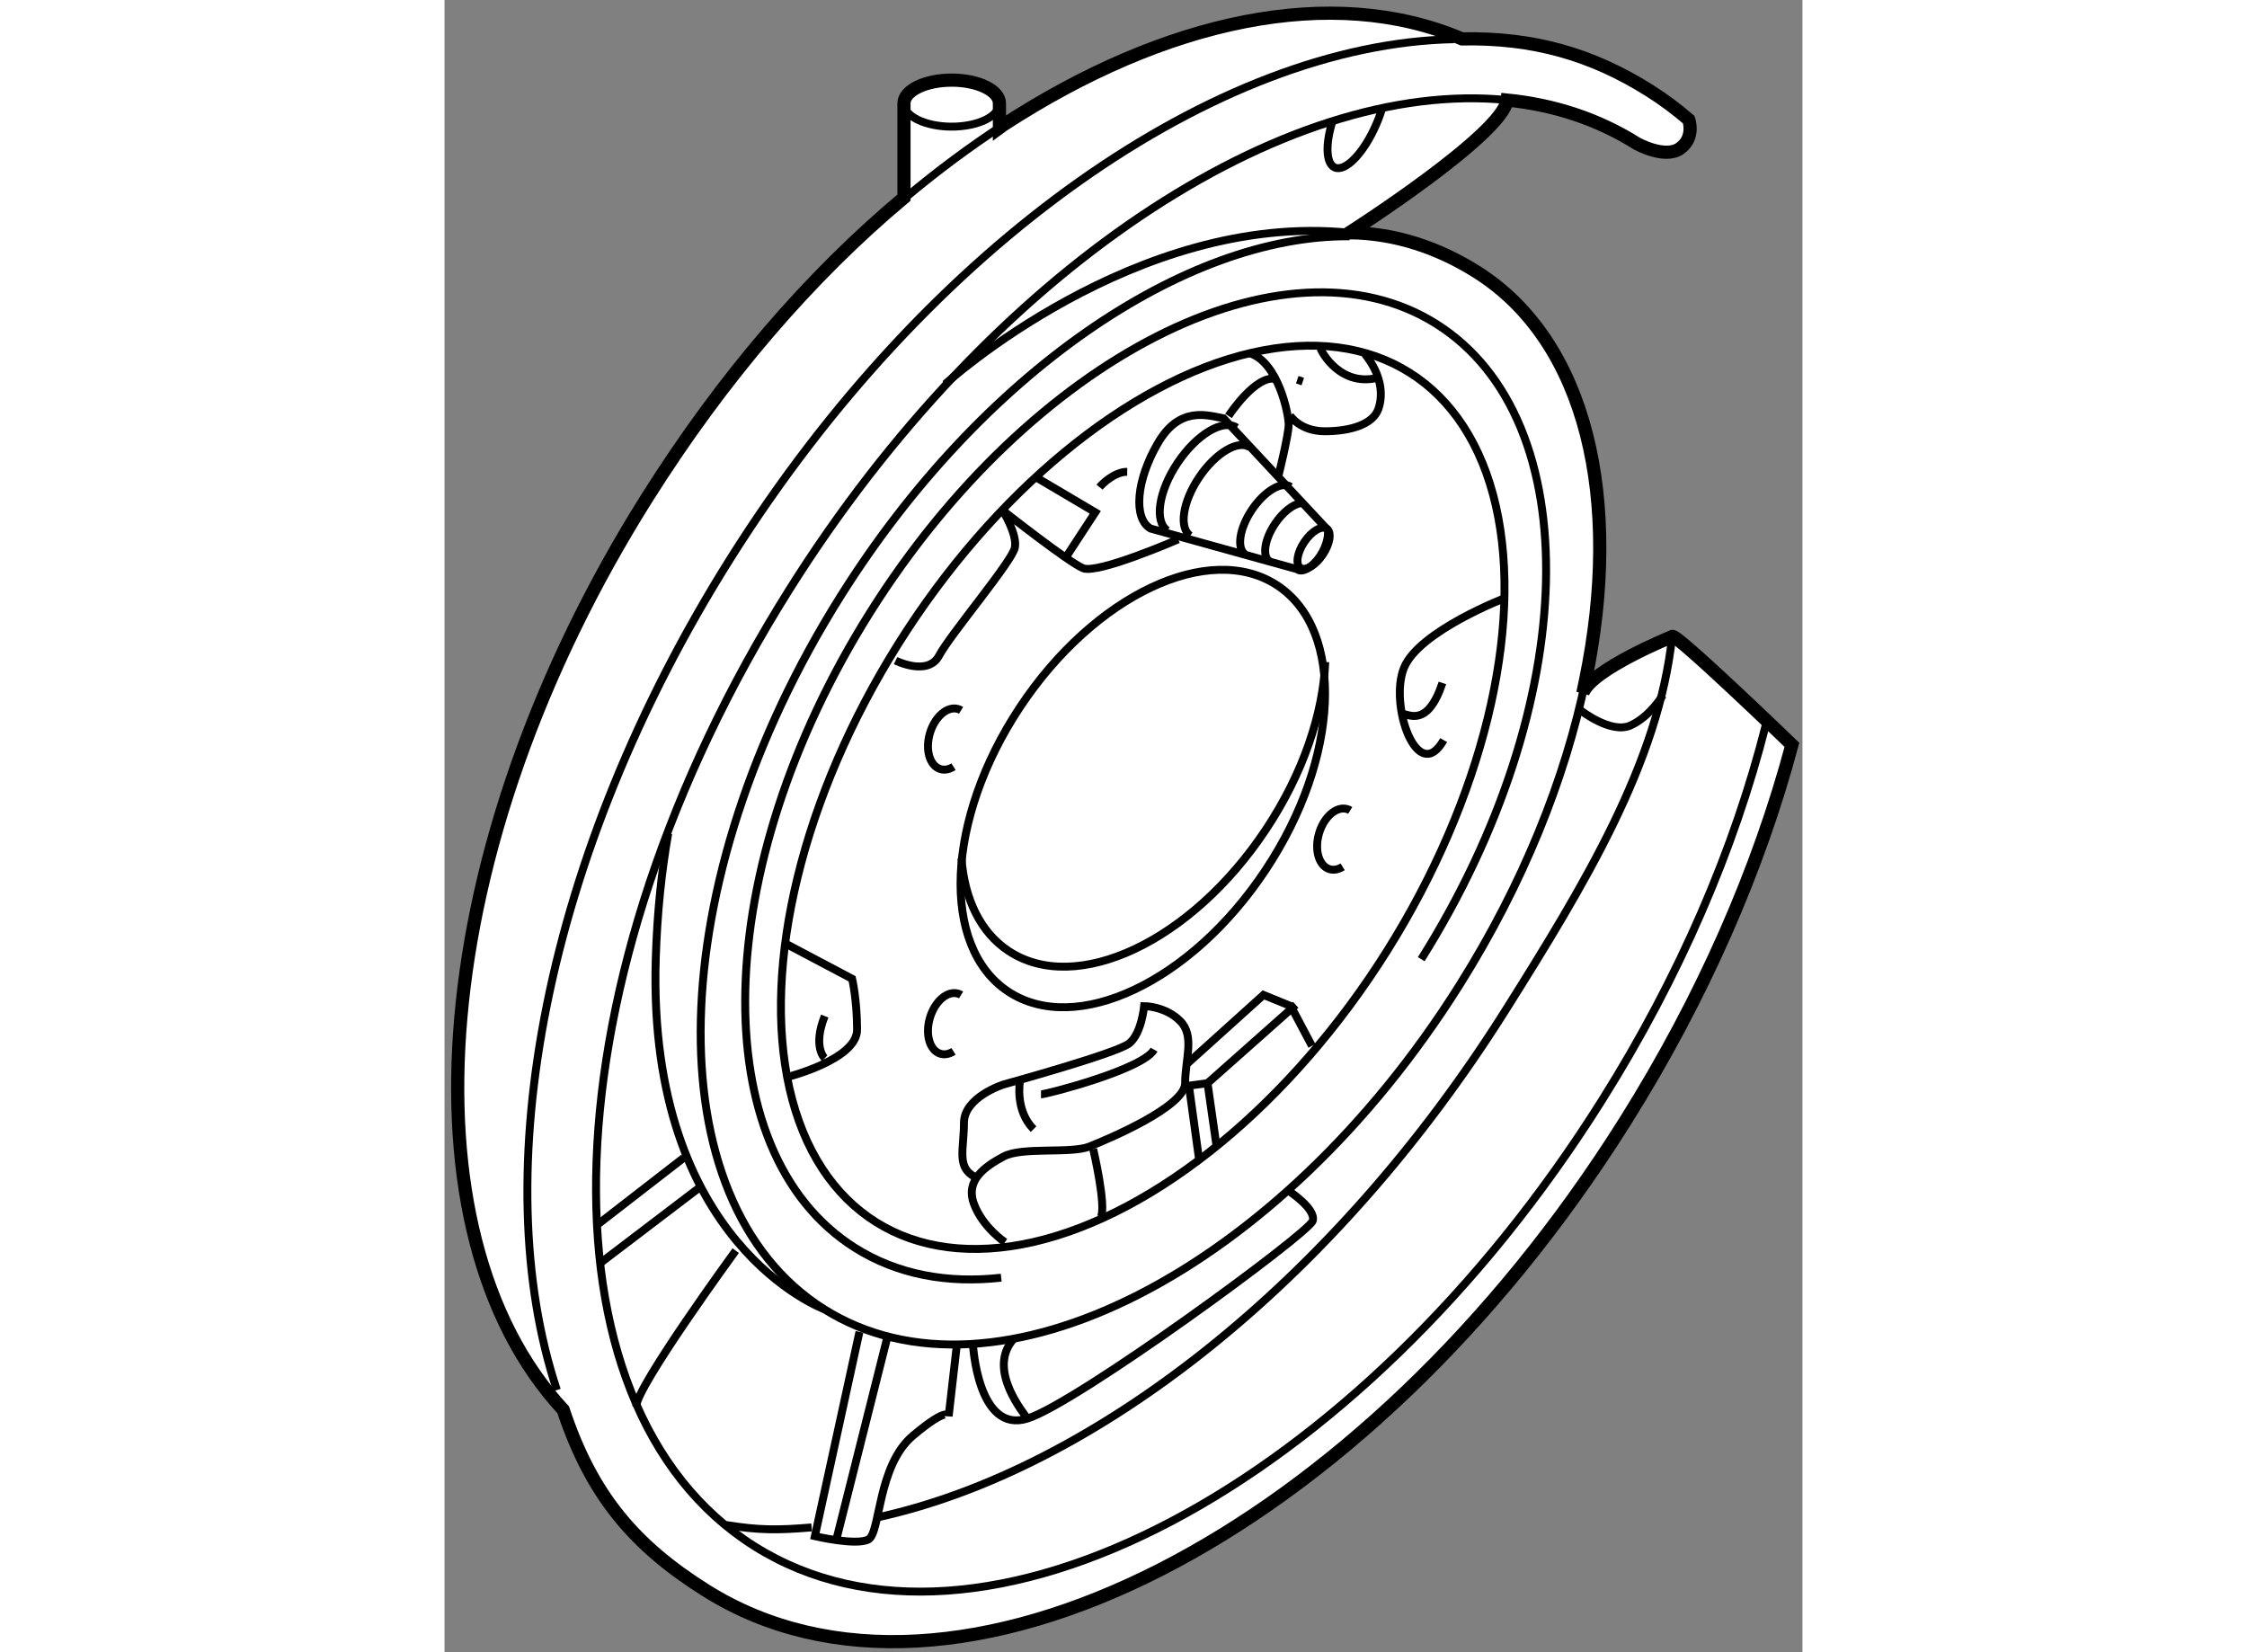 <?xml version="1.0" encoding="utf-8"?>
<!-- Generator: Adobe Illustrator 15.1.0, SVG Export Plug-In . SVG Version: 6.00 Build 0)  -->
<!DOCTYPE svg PUBLIC "-//W3C//DTD SVG 1.1//EN" "http://www.w3.org/Graphics/SVG/1.1/DTD/svg11.dtd">
<svg version="1.1" xmlns="http://www.w3.org/2000/svg" xmlns:xlink="http://www.w3.org/1999/xlink" x="0px" y="0px" width="244.8px"
	 height="180px" viewBox="86.223 7.538 51.523 62.688" enable-background="new 0 0 244.8 180" xml:space="preserve">
	
<rect x="86.223" y="7.538" width="51.523" height="62.688" fill="#808080" stroke="none"/>
	
<g><path fill="#FFFFFF" stroke="#000000" stroke-width="0.5" d="M103.655,15.037v-3.576c0-0.488,0.811-0.883,1.811-0.883
			s1.811,0.395,1.811,0.883v0.927l0.147-0.108c6.147-3.998,12.483-5.36,17.403-3.267l0,0c2.707-0.052,4.925,0.583,7.106,1.956
			c0.53,0.334,1.03,0.705,1.499,1.111c0,0,0.242,0.68-0.332,1.09s-1.637-0.184-1.637-0.184c-1.482-0.933-3.143-1.473-4.924-1.652
			l0,0c-0.164,1.313-5.986,5.033-5.986,5.033l0,0c1.754,0.016,3.398,0.585,4.823,1.482c4.194,2.638,5.554,8.64,4.14,15.492
			l-0.104,0.493c0.328-0.902,3.388-2.141,3.388-2.141l0,0c0.026-0.256,4.546,4.106,4.546,4.106
			c-1.251,4.686-3.367,9.574-6.338,14.299c-9.883,15.718-25.498,23.681-34.872,17.782c-2.682-1.688-4.323-3.574-5.41-6.85l0,0
			c-6.272-6.773-5.144-21.366,3.172-34.591C96.775,21.868,100.077,18.03,103.655,15.037L103.655,15.037z"></path><path fill="none" stroke="#000000" stroke-width="0.3" d="M129.516,33.342c-0.771,3.739-2.367,7.73-4.779,11.567
			c-6.835,10.869-17.633,16.376-24.115,12.298c-6.482-4.079-6.197-16.194,0.638-27.063c5.334-8.479,13.079-13.695,19.304-13.64"></path><path fill="none" stroke="#000000" stroke-width="0.3" d="M103.749,15.006c1.208-1.011,2.438-1.921,3.674-2.726"></path><ellipse transform="matrix(0.847 0.532 -0.532 0.847 37.42 -54.165)" fill="none" stroke="#000000" stroke-width="0.3" cx="112.645" cy="37.813" rx="10.947" ry="19.027"></ellipse><ellipse transform="matrix(0.833 0.553 -0.553 0.833 39.532 -56.095)" fill="none" stroke="#000000" stroke-width="0.3" cx="112.731" cy="37.468" rx="5.591" ry="9.244"></ellipse><path fill="none" stroke="#000000" stroke-width="0.3" d="M119.64,32.657c-0.082,1.953-0.839,4.224-2.25,6.35
			c-2.824,4.254-7.199,6.318-9.771,4.609c-1.076-0.715-1.666-1.977-1.782-3.514"></path><path fill="none" stroke="#000000" stroke-width="0.3" d="M107.344,56.016c-2.04,0.229-3.94-0.121-5.544-1.131
			c-5.774-3.633-5.52-14.425,0.568-24.107c6.09-9.68,15.707-14.585,21.483-10.951c5.773,3.632,5.518,14.423-0.57,24.104"></path><path fill="none" stroke="#000000" stroke-width="0.3" d="M100.152,65.491c-1.308,0.111-2.03,0.105-3.247-0.092"></path><path fill="none" stroke="#000000" stroke-width="0.3" d="M132.8,31.694c-0.505,4.775-3.356,9.461-6.292,14.13
			c-6.573,10.452-15.68,17.475-23.8,19.274"></path><path fill="none" stroke="#000000" stroke-width="0.3" d="M124.524,9.026c-8.923,0.17-19.88,7.665-27.466,19.722
			c-7.056,11.22-9.285,23.359-6.572,31.532"></path><path fill="none" stroke="#000000" stroke-width="0.3" d="M136.348,35.066c-1.169,4.627-3.244,9.505-6.212,14.223
			c-9.242,14.697-23.638,22.275-32.149,16.92c-8.512-5.354-7.92-21.608,1.322-36.306c7.637-12.137,18.785-19.419,27.23-18.568"></path><path fill="none" stroke="#000000" stroke-width="0.3" d="M105.219,22.11c0,0,7.215-6.561,15.334-5.741"></path><path fill="none" stroke="#000000" stroke-width="0.3" d="M129.33,34.492c0,0,1.148,0.901,1.887,0.573
			c0.737-0.328,1.229-1.147,1.229-1.147"></path><path fill="none" stroke="#000000" stroke-width="0.3" d="M100.622,57.208c0,0-6.713-2.465-6.385-13.289
			c0.054-1.76,0.224-3.342,0.473-4.759"></path><line fill="none" stroke="#000000" stroke-width="0.3" x1="95.304" y1="51.463" x2="92.023" y2="54.005"></line><line fill="none" stroke="#000000" stroke-width="0.3" x1="95.877" y1="52.611" x2="92.105" y2="55.481"></line><path fill="none" stroke="#000000" stroke-width="0.3" d="M97.271,54.99c0,0-3.771,5.165-3.771,5.903"></path><path fill="none" stroke="#000000" stroke-width="0.3" d="M101.966,58.071l-1.692,7.752c0,0,1.569,0.369,2.031,0.125
			c0.461-0.246,0.338-2.801,1.692-3.939s1.354-0.738,1.354-0.738l0.307-2.678"></path><line fill="none" stroke="#000000" stroke-width="0.3" x1="103.013" y1="58.317" x2="101.075" y2="66.008"></line><path fill="none" stroke="#000000" stroke-width="0.3" d="M106.274,58.563c0,0,0.184,3.385,2.061,2.799
			c1.877-0.584,10.708-7.046,10.831-7.508c0.123-0.461-0.923-1.138-0.923-1.138"></path><path fill="none" stroke="#000000" stroke-width="0.3" d="M108.335,61.362c-0.061-0.123-1.569-1.846-0.522-3.016"></path><path fill="none" stroke="#000000" stroke-width="0.3" d="M121.806,11.616c-0.059,0.204-0.134,0.416-0.227,0.63
			c-0.465,1.084-1.171,1.822-1.577,1.648c-0.341-0.146-0.363-0.888-0.086-1.762"></path><path fill="none" stroke="#000000" stroke-width="0.3" d="M103.655,11.461c0-0.488,0.811-0.883,1.811-0.883
			s1.811,0.395,1.811,0.883"></path><path fill="none" stroke="#000000" stroke-width="0.3" d="M107.276,11.461c0,0.488-0.811,0.882-1.811,0.882
			s-1.811-0.395-1.811-0.882"></path><path fill="none" stroke="#000000" stroke-width="0.3" d="M99.235,48.4c0,0,2.641-0.66,2.641-1.792s-0.188-1.933-0.188-1.933
			l-2.499-1.32"></path><path fill="none" stroke="#000000" stroke-width="0.3" d="M100.649,47.692c0,0-0.471-0.424,0-1.603"></path><path fill="none" stroke="#000000" stroke-width="0.3" d="M126.538,30.196c0,0-3.349,1.274-3.914,2.688
			c-0.565,1.415,0.519,4.479,1.508,2.735"></path><path fill="none" stroke="#000000" stroke-width="0.3" d="M122.577,34.629c0.236,0,0.942,0.519,1.509-1.179"></path><polyline fill="none" stroke="#000000" stroke-width="0.3" points="119.134,47.221 118.333,45.711 117.295,45.288 114.418,47.881 
					"></polyline><path fill="none" stroke="#000000" stroke-width="0.3" d="M107.487,54.67c0,0-0.849-0.565-1.179-1.461
			c-0.33-0.896,0.424-1.415,1.131-1.792c0.707-0.377,2.546-0.094,3.253-0.377c0.708-0.283,3.631-1.508,3.631-2.405
			s0.377-1.792-0.188-2.358s-1.367-0.566-1.367-0.566s-0.095,1.037-0.566,1.415c-0.471,0.378-4.762,1.557-4.762,1.557
			s-1.509,0.472-1.509,1.462s-0.282,1.65,0.378,2.028"></path><path fill="none" stroke="#000000" stroke-width="0.3" d="M108.053,48.588c0,0-0.188,1.084,0.519,1.792"></path><path fill="none" stroke="#000000" stroke-width="0.3" d="M108.854,49.06c0.189,0,3.867-0.943,4.291-1.697"></path><path fill="none" stroke="#000000" stroke-width="0.3" d="M110.835,51.135c0,0,0.519,2.216,0.283,2.593"></path><polyline fill="none" stroke="#000000" stroke-width="0.3" points="115.503,50.946 115.173,48.636 118.521,45.665 		"></polyline><polyline fill="none" stroke="#000000" stroke-width="0.3" points="115.173,48.636 114.466,48.73 114.843,51.465 		"></polyline><path fill="none" stroke="#000000" stroke-width="0.3" d="M113.009,27.591c-0.665-0.389-0.539-1.841,0.285-3.247
			c0.821-1.405,1.866-1.051,2.488-0.933l3.944,4.225c0.055,0.154-0.011,0.593-0.286,1.004c-0.276,0.412-0.657,0.638-0.852,0.508
			c-0.006-0.004-0.012-0.009-0.017-0.013L113.009,27.591z"></path><ellipse transform="matrix(0.831 0.557 -0.557 0.831 35.983 -61.561)" fill="none" stroke="#000000" stroke-width="0.3" cx="119.129" cy="28.336" rx="0.424" ry="0.896"></ellipse><path fill="none" stroke="#000000" stroke-width="0.3" d="M116.603,28.571c-0.335-0.226-0.223-0.981,0.253-1.691
			c0.476-0.708,1.132-1.099,1.467-0.873"></path><path fill="none" stroke="#000000" stroke-width="0.3" d="M117.521,28.831c-0.282-0.189-0.187-0.824,0.212-1.419
			c0.299-0.446,0.685-0.743,0.978-0.783"></path><path fill="none" stroke="#000000" stroke-width="0.3" d="M114.519,27.864c-0.438-0.296-0.292-1.284,0.333-2.213
			c0.623-0.928,1.483-1.44,1.921-1.144"></path><path fill="none" stroke="#000000" stroke-width="0.3" d="M113.653,27.671c-0.509-0.344-0.339-1.494,0.387-2.577
			c0.725-1.08,1.727-1.675,2.237-1.331"></path><path fill="none" stroke="#000000" stroke-width="0.3" d="M114.059,28.002c0,0-3.052,1.328-3.611,1.095
			c-0.559-0.233-3.055-2.201-3.055-2.201s0.565,0.896,0.471,1.415s-2.452,3.3-2.876,4.102s-1.651,0.189-1.651,0.189"></path><path fill="none" stroke="#000000" stroke-width="0.3" d="M117.855,25.626c0,0,0.396-1.585,0.396-1.981s-0.396-2.352-1.467-2.702"></path><path fill="none" stroke="#000000" stroke-width="0.3" d="M118.298,23.296c0,0,0.373,0.605,1.328,0.605s1.817-0.256,2.026-0.838
			s0.094-1.352-0.512-2.097"></path><path fill="none" stroke="#000000" stroke-width="0.3" d="M119.462,20.757c0.023,0.117,0.769,1.514,2.237,1.095"></path><line fill="none" stroke="#000000" stroke-width="0.3" x1="118.577" y1="21.945" x2="118.787" y2="22.015"></line><path fill="none" stroke="#000000" stroke-width="0.3" d="M115.969,23.32c0,0,1.047-1.608,1.817-1.398"></path><polyline fill="none" stroke="#000000" stroke-width="0.3" points="108.747,25.696 110.914,26.977 109.772,28.725 		"></polyline><path fill="none" stroke="#000000" stroke-width="0.3" d="M111.076,26.022c0.094-0.117,0.56-0.583,1.049-0.583"></path><path fill="none" stroke="#000000" stroke-width="0.3" d="M105.535,36.629c-0.161,0.101-0.333,0.138-0.494,0.091
			c-0.407-0.118-0.587-0.725-0.404-1.354c0.184-0.631,0.661-1.046,1.068-0.928c0.042,0.012,0.081,0.029,0.117,0.051"></path><path fill="none" stroke="#000000" stroke-width="0.3" d="M105.535,47.429c-0.161,0.101-0.333,0.138-0.494,0.091
			c-0.407-0.118-0.587-0.725-0.404-1.355c0.184-0.631,0.661-1.046,1.068-0.928c0.042,0.012,0.081,0.029,0.117,0.051"></path><path fill="none" stroke="#000000" stroke-width="0.3" d="M120.3,40.426c-0.161,0.101-0.333,0.138-0.494,0.091
			c-0.407-0.118-0.587-0.725-0.404-1.354c0.184-0.631,0.661-1.046,1.068-0.928c0.042,0.012,0.081,0.029,0.117,0.051"></path></g>


</svg>
